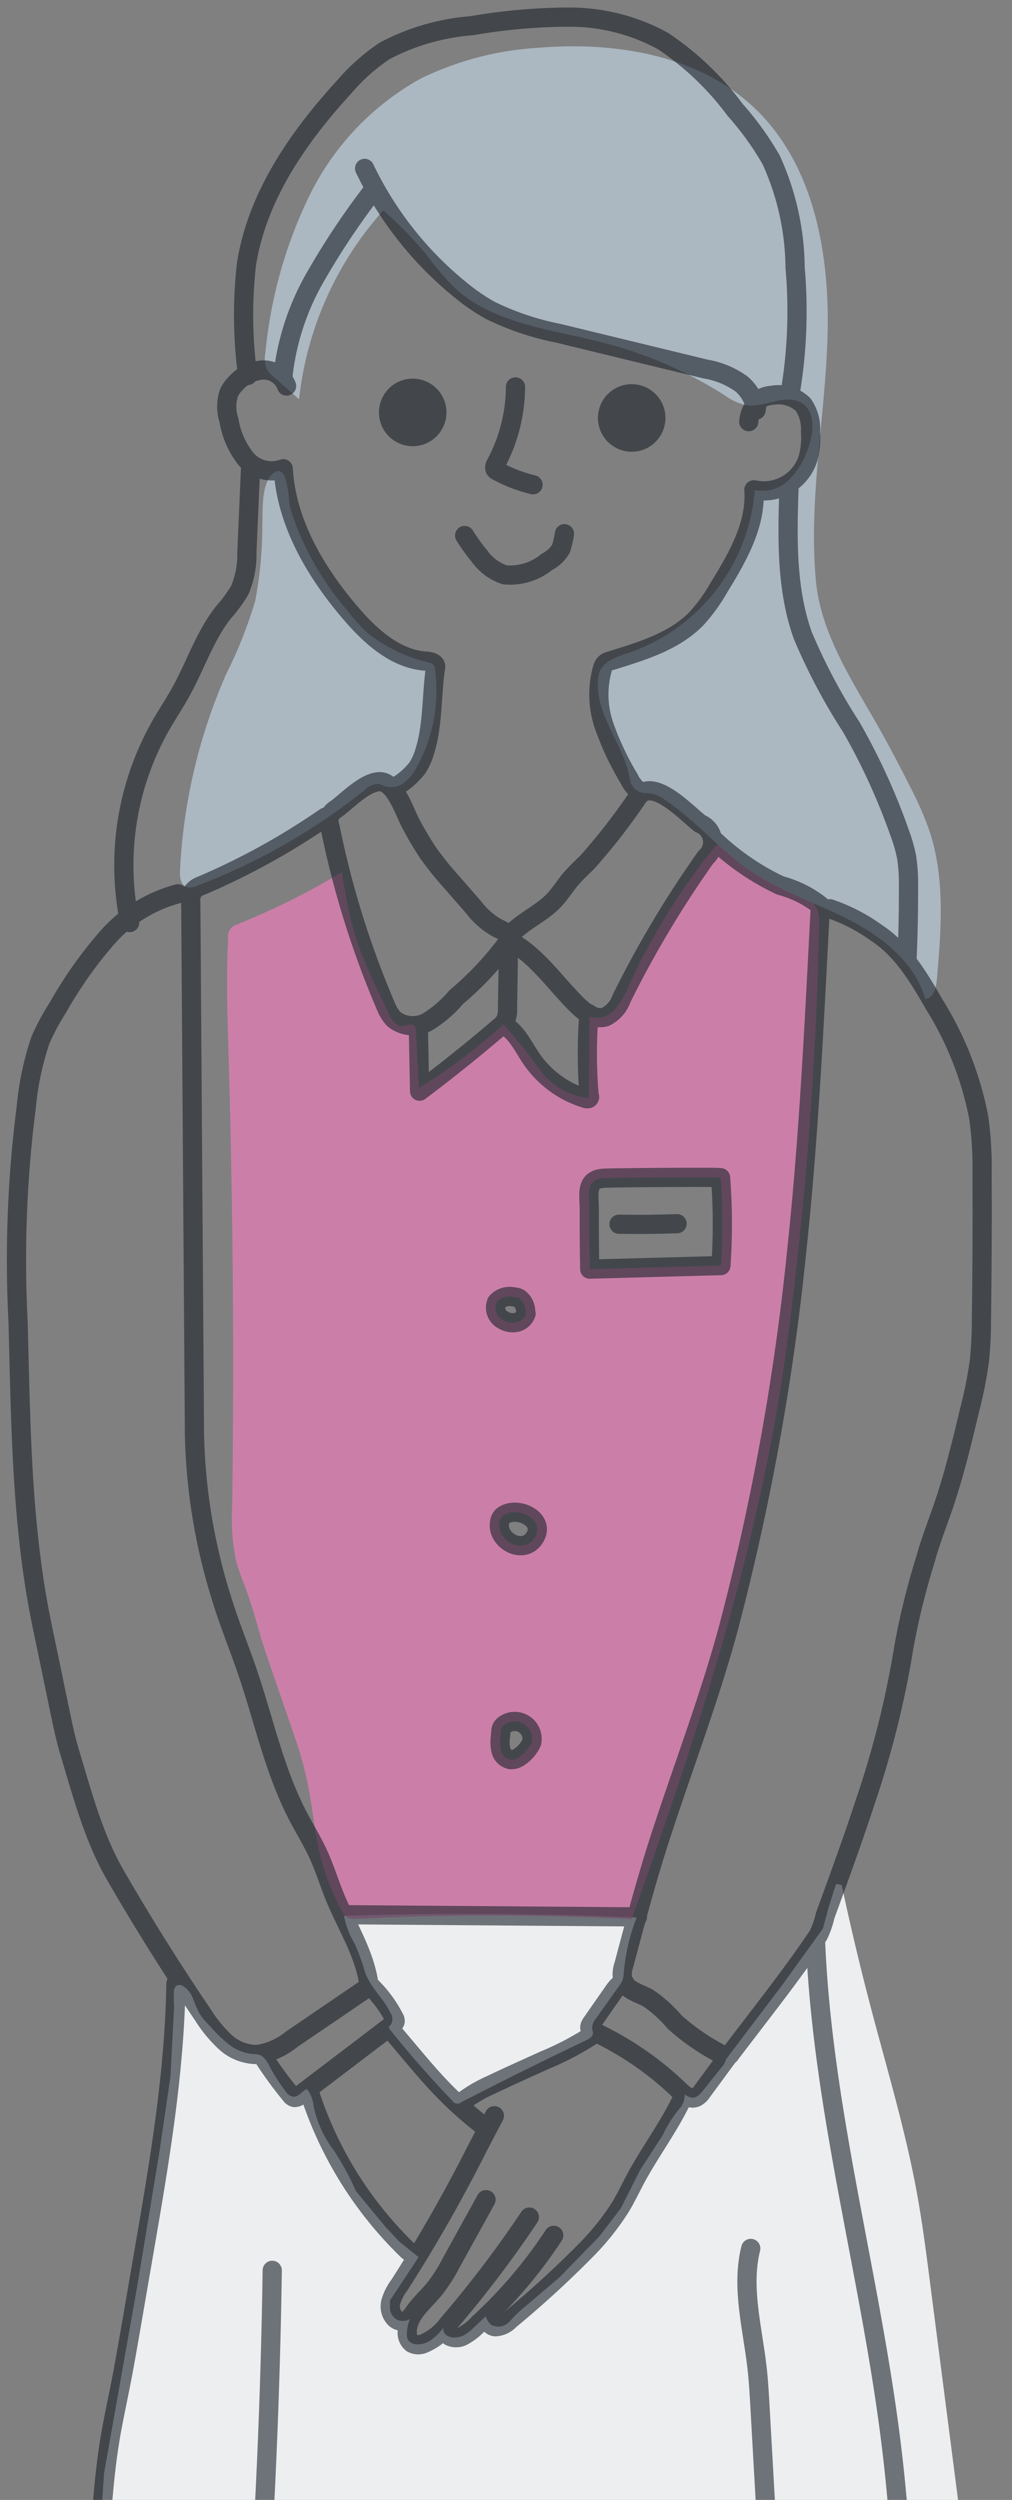 <svg xmlns="http://www.w3.org/2000/svg" width="79" height="195"><rect width="100%" height="100%" fill="#808080" stroke="none"/><defs><clipPath id="a"><path transform="translate(1018 870)" fill="#fff" d="M0 0h79v195H0z"/></clipPath></defs><g transform="translate(-1018 -870)" clip-path="url(#a)"><path data-name="パス 1591" d="M1083.703 1017.02q1.028 4.829 2.284 9.6c1.258 4.781 2.688 9.526 3.581 14.389.426 2.326.73 4.671 1.031 7.016l3.659 28.377h-68.774l.067-5.227.575-8.268 2.589-14.6 1.726-10.425.863-5.9.287-5.393c-.014-.4-.042-.774-.02-1.178a.647.647 0 01.2-.517.531.531 0 01.566.051 2.027 2.027 0 01.728.948 11.69 11.69 0 00.479 1.115 5.286 5.286 0 00.852 1.038 11.87 11.87 0 001.494 1.446 3.655 3.655 0 001.893.733 2.086 2.086 0 01.414.04c.423.11.658.548.862.934a13.967 13.967 0 001.215 1.9.95.95 0 00.617.451c.417.032.681-.443 1.065-.607a2.569 2.569 0 01.529 1.365 8.572 8.572 0 001.626 3.492c.172.287.351.571.522.86a19.871 19.871 0 011.146 2.24l2.281 2.761 1.079 1.159 1.537 1.241-1.833 2.778-.4.593v.673a1.071 1.071 0 00.56.837 1.054 1.054 0 001-.063 3.136 3.136 0 00-.24 1.184.926.926 0 00.069.408.778.778 0 00.6.382 1.747 1.747 0 001.239-.344 4.961 4.961 0 00.93-.927.649.649 0 00.338.624 1.174 1.174 0 00.732.111 1.688 1.688 0 00.489-.135 3.04 3.04 0 00.793-.6l.964-.906a1.491 1.491 0 00.425.665 1.191 1.191 0 001.428-.246 10.479 10.479 0 011.121-1.095l2.8-2.381 3.1-3.181 1.671-2.185 1.51-2.992 1.753-2.7a10.037 10.037 0 011.227-1.979 1.6 1.6 0 00.494-1.223 1.142 1.142 0 00.619.265c.34 0 .6-.289.811-.553l1.449-1.813a1.414 1.414 0 00.346-.631l4.437-5.849 3.128-4.341.485-1.78.539-1.7z" fill="#eceeef"/><path data-name="パス 1592" d="M1044.853 1019.438q11.42-.345 22.846.133a15.369 15.369 0 00-1.009 4.338 1.976 1.976 0 01-.1.564 1.851 1.851 0 01-.228.383l-1.831 2.577a1.17 1.17 0 00-.306.816 2.083 2.083 0 01.068.33c0 .274-.287.447-.534.564q-4.926 2.343-9.772 4.847a.449.449 0 01-.667-.12q-2.572-2.674-4.891-5.575a.253.253 0 01-.072-.152c0-.084.082-.14.139-.2a.841.841 0 00-.007-.92c-.551-1.159-1.628-2.038-2.018-3.262a17.026 17.026 0 00-.764-2.111 6.875 6.875 0 01-.854-2.212z" fill="#eceeef"/><path data-name="パス 1595" d="M1081.771 940.864a2.177 2.177 0 00-.677-.73c-2.162-1.628-5.326-2.047-6.725-4.364-.3-.014-.536.24-.722.474a51.22 51.22 0 00-6.611 10.745 5.81 5.81 0 01-1.084 1.8 1.843 1.843 0 01-1.925.512l-.068 6.36a5.471 5.471 0 01-3.815-2.216 43.072 43.072 0 00-2.843-3.544 44.055 44.055 0 01-6.6 4.962l-.232-4.439a.611.611 0 00-.138-.43c-.222-.2-.566.011-.865.04-.541.054-.914-.515-1.147-1.008-2.29-4.851-2.772-5.695-3.638-10.989a57.508 57.508 0 01-8.208 4.086.952.952 0 00-.665 1.093c-.132 2.629-.085 5.276 0 7.908q.561 18.214.315 36.442a15.955 15.955 0 00.3 4.154c.206.811.539 1.582.824 2.368.6 1.643.988 3.337 1.556 4.99l2.314 6.734c1.9 5.523.807 8.073 3.563 13.222a1.287 1.287 0 00.414.524 1.314 1.314 0 00.756.114 214.38 214.38 0 0121.455.023c5.169-14.485 10.018-29.227 12.075-44.468a291.858 291.858 0 002.561-33.141 2.581 2.581 0 00-.17-1.222zm-25 30.706a1.348 1.348 0 011.3-.413 1.171 1.171 0 01.431.1 1.284 1.284 0 01.528.985l.037.217a1.036 1.036 0 01-.767.69 1.414 1.414 0 01-1.036-.194 1.07 1.07 0 01-.488-1.384zm2.742 34.284v.046a2.724 2.724 0 01-.936 1.119 1.114 1.114 0 01-.7.238.952.952 0 01-.763-.693 2.8 2.8 0 01-.052-1.083l.03-.37a.9.9 0 01.074-.344.676.676 0 01.208-.226 1.356 1.356 0 012.143 1.313zm.192-15.869c-.878 1.315-2.962.188-2.706-1.251a.852.852 0 01.2-.441.944.944 0 01.31-.2c1.147-.519 3.114.515 2.196 1.892zm14.575-21.268l-10.241.277q-.043-2.292-.035-4.584c0-1.225-.339-2.419 1.13-2.507.754-.046 9.113-.1 9.119-.041a47.357 47.357 0 01.026 6.856z" fill="#fd7fc3" opacity=".6"/><path data-name="パス 1596" d="M1047.926 886.405a26.4 26.4 0 00-6.581 14.736l-1.936-1.7a2.282 2.282 0 01-.605-.7 2.248 2.248 0 01-.088-1.215 35.722 35.722 0 013.444-12.276 20.953 20.953 0 018.705-9.133 24.15 24.15 0 019.112-2.385c6.033-.515 12.593.551 16.968 4.739 4.611 4.415 5.834 11.326 5.656 17.707s-1.494 12.75-.91 19.107c.413 4.492 3.267 8.432 5.426 12.392q1.022 1.875 1.977 3.783a25.774 25.774 0 011.459 3.338c1.24 3.712.92 7.741.579 11.64-.055.63-.282 1.437-.914 1.468-.789-2.8-3.273-4.784-5.853-6.12s-5.4-2.227-7.8-3.865-4.278-3.96-6.7-5.564a2.593 2.593 0 00-.975-.45c-.244-.041-.5-.018-.737-.069a1.276 1.276 0 01-.976-1.025c-.394-2.522-2.449-4.728-2.508-7.28a2.717 2.717 0 01.164-1.178c.38-.854 1.411-1.155 2.3-1.448a14.678 14.678 0 009.793-12.674 2.983 2.983 0 002.68-.816 6.228 6.228 0 001.49-2.482c.431-1.187.58-2.771-.469-3.475-1.277-.857-2.993.419-4.5.125a4.711 4.711 0 01-1.565-.757 33.112 33.112 0 00-9.464-4.1c-4.092-1.056-8.666-1.466-11.719-4.388a24.931 24.931 0 01-2.143-2.539 31.527 31.527 0 00-3.31-3.396z" fill="#abb7c1"/><path data-name="パス 1597" d="M1037.916 916.898a35.284 35.284 0 01-2.277 5.718 43.222 43.222 0 00-3.587 15.287c-.023.485.033 1.086.481 1.273a1.209 1.209 0 00.874-.095 48.456 48.456 0 0013.071-7.465 1.46 1.46 0 011.117-.46 3.2 3.2 0 01.46.177 1.654 1.654 0 001.528-.305 3.866 3.866 0 00.991-1.272 12.332 12.332 0 001.374-7.575.625.625 0 00-.11-.319.636.636 0 00-.324-.169 12.485 12.485 0 01-4.762-2.263 12.83 12.83 0 01-1.631-1.806 22.344 22.344 0 01-4.457-7.943c-.175-.674-.137-3.591-1.281-2.8-1.042.718-.856 3.1-.907 4.163a30.835 30.835 0 01-.56 5.854z" fill="#abb7c1"/><g opacity=".6" stroke="#1a2229" stroke-linecap="round" stroke-linejoin="round" stroke-width="1.5" transform="translate(1018.996 871)"><path data-name="パス 1557" d="M27.467 12.136a27.481 27.481 0 007.461 9.46 15.565 15.565 0 002.337 1.609 21.682 21.682 0 005.314 1.789l11.5 2.791a6.691 6.691 0 012.8 1.157 3.357 3.357 0 011.146 2.047l.053-.426" fill="none"/><path data-name="パス 1558" d="M57.453 31.89a2.6 2.6 0 011.042-1.855 2.122 2.122 0 01.782-.2 2.784 2.784 0 012.414.714 3.31 3.31 0 01.584 2.1 6.4 6.4 0 01-.182 2.064 3.618 3.618 0 01-4.238 2.492c.2 2.713-1.3 5.3-2.725 7.617a13.681 13.681 0 01-1.73 2.4c-1.763 1.83-4.335 2.575-6.761 3.332a.969.969 0 00-.4.2.893.893 0 00-.2.373 7.435 7.435 0 00.131 4.5 22.109 22.109 0 001.953 4.127 2.352 2.352 0 00.809.972" fill="none"/><path data-name="パス 1559" d="M21.376 29.111a1.9 1.9 0 00-1.891-1.249 3.148 3.148 0 00-2.119 1.083 2.589 2.589 0 00-.486.692 3.383 3.383 0 00-.008 2.126 6.572 6.572 0 001.291 2.983 2.634 2.634 0 002.953.818c.229 4.223 2.571 8.154 5.338 11.353 1.541 1.782 3.473 3.51 5.825 3.655.327.02.778.14.729.464-.324 2.147-.19 4.444-.83 6.519a4.971 4.971 0 01-.58 1.326 5.9 5.9 0 01-1.8 1.54" fill="none"/><circle data-name="楕円形 57" cx="1.887" cy="1.887" r="1.887" transform="rotate(-22.5 90.16 -57.207)" fill="#1a2229"/><circle data-name="楕円形 58" cx="1.887" cy="1.887" r="1.887" transform="rotate(-22.5 99.793 -99.962)" fill="#1a2229"/><path data-name="パス 1560" d="M39.245 29.181a12.839 12.839 0 01-1.518 5.977c-.078.146-.157.33-.059.464a.433.433 0 00.146.111 11.341 11.341 0 002.8 1.079" fill="none"/><path data-name="パス 1561" d="M35.275 40.769a14.588 14.588 0 001.169 1.62 3.9 3.9 0 001.967 1.449 4.522 4.522 0 003.283-1.009 2.663 2.663 0 001.109-1.044 7.708 7.708 0 00.263-1.154" fill="none"/><path data-name="パス 1562" d="M28.153 13.82a59.264 59.264 0 00-4.582 6.873 19.81 19.81 0 00-2.5 7.817" fill="none"/><path data-name="パス 1563" d="M18.337 28.287a35.023 35.023 0 01-.089-8.7c.835-5.3 4.056-9.929 7.691-13.879a15.266 15.266 0 013.109-2.75 17.429 17.429 0 016.768-1.951 45.353 45.353 0 017.621-.672 15.174 15.174 0 017.34 1.876A22.733 22.733 0 0156.39 7.57a23.19 23.19 0 012.812 3.9 20.673 20.673 0 011.87 8.411 38.442 38.442 0 01-.42 9.978" fill="none"/><path data-name="パス 1564" d="M60.599 36.924c-.129 3.917-.243 7.942 1.07 11.634a45.844 45.844 0 003.8 7.173 49.991 49.991 0 013.781 8.279 11.994 11.994 0 01.522 1.829 13.008 13.008 0 01.15 2.255q.014 2.909-.119 5.816" fill="none"/><path data-name="パス 1565" d="M18.57 35.349l-.292 6.724a7.2 7.2 0 01-.547 2.942 11.267 11.267 0 01-1.307 1.778c-1.436 1.842-2.168 4.124-3.3 6.168-.49.886-1.055 1.729-1.56 2.608A22.1 22.1 0 009.127 70.96" fill="none"/><path data-name="パス 1566" d="M31.094 63.281a25.572 25.572 0 001.368 2.3 25.7 25.7 0 001.786 2.209l1.724 1.978a6.107 6.107 0 001.848 1.616c.318.152.7.293.8.632a.992.992 0 01-.2.772 24.823 24.823 0 01-3.8 3.989 9.447 9.447 0 01-2.179 1.893 2.362 2.362 0 01-2.7-.184 3.2 3.2 0 01-.587-.933 71.4 71.4 0 01-4.388-14.058 1.381 1.381 0 01-.012-.888 1.364 1.364 0 01.484-.5c.844-.611 2.355-2.213 3.492-2.129 1.149.092 1.881 2.429 2.364 3.303z" fill="none"/><path data-name="パス 1567" d="M44.853 66.249c-.462.456-.942.895-1.357 1.394s-.779 1.087-1.236 1.572c-.948 1-2.283 1.565-3.263 2.537a.619.619 0 00-.184.271c-.069.274.213.494.451.647 1.9 1.219 3.207 3.158 4.818 4.744.594.584 1.4 1.161 2.194.9a2.524 2.524 0 001.251-1.434 81.578 81.578 0 016.575-11.01 1.565 1.565 0 00-.451-2.631c-1.044-.816-3.65-3.621-4.817-2.122a48.369 48.369 0 01-3.981 5.132z" fill="none"/><path data-name="パス 1568" d="M31.659 79.021l.1 5.093q3.176-2.387 6.2-4.969a1.98 1.98 0 00.508-.564 2 2 0 00.154-.894l.093-5.5" fill="none"/><path data-name="パス 1569" d="M38.336 78.94c1.017.563 1.515 1.718 2.174 2.676a7.926 7.926 0 004.186 3.061.363.363 0 00.251.013c.078-.035.117-.157.048-.207a38.848 38.848 0 01-.017-6.406" fill="none"/><path data-name="パス 1570" d="M55.255 90.863a47.357 47.357 0 01.027 6.854l-10.241.277q-.043-2.292-.035-4.584c0-1.225-.339-2.418 1.13-2.507.754-.047 9.114-.103 9.119-.04z" fill="none"/><path data-name="パス 1571" d="M47.327 94.491q2.266.043 4.531-.042" fill="none"/><path data-name="パス 1572" d="M40.071 101.459a1.038 1.038 0 01-.767.69 1.419 1.419 0 01-1.037-.195 1.07 1.07 0 01-.489-1.383 1.351 1.351 0 011.3-.413 1.2 1.2 0 01.431.1 1.286 1.286 0 01.528.986" fill="none"/><path data-name="パス 1573" d="M38.003 117.733a.852.852 0 01.2-.441.952.952 0 01.31-.2c1.149-.517 3.117.517 2.2 1.894-.886 1.313-2.966.186-2.71-1.253z" fill="none"/><path data-name="パス 1574" d="M40.517 134.9a2.727 2.727 0 01-.935 1.119 1.117 1.117 0 01-.7.238.95.95 0 01-.762-.693 2.785 2.785 0 01-.053-1.084l.03-.369a.9.9 0 01.074-.344.678.678 0 01.208-.227 1.356 1.356 0 012.143 1.313" fill="none"/><path data-name="パス 1575" d="M54.876 64.64a19.568 19.568 0 005.049 3.43 8.626 8.626 0 013.121 1.56c-.47 8.969-.893 18.062-1.852 26.992a190.5 190.5 0 01-5.306 29.3c-1.514 5.614-3.639 11.113-5.425 16.646-1.032 3.2-1.895 6.448-2.757 9.7a2.161 2.161 0 00-.088 1.16c.241.8 1.238 1.023 1.975 1.422a10.176 10.176 0 012.074 1.872 17.467 17.467 0 003.738 2.555.4.4 0 00.641-.114l1.911-2.495c1.688-2.2 3.377-4.407 4.924-6.709a6.792 6.792 0 00.533-1.529c1.085-2.966 2.169-5.933 3.15-8.934a73.705 73.705 0 003.011-12.094 57.158 57.158 0 011.656-6.708c.39-1.444.948-2.836 1.431-4.251.839-2.464 1.445-5 2.051-7.529a32.59 32.59 0 00.748-3.785 31.829 31.829 0 00.157-3.226q.078-5.655.05-11.309a28.162 28.162 0 00-.257-4.4 25.9 25.9 0 00-3.468-8.836c-1.2-2.08-2.467-4.236-4.471-5.559a14.031 14.031 0 00-3.682-1.914" fill="none"/><path data-name="パス 1576" d="M24.395 62.749a54.763 54.763 0 01-9.644 5.323 1.484 1.484 0 00-.692.466 1.462 1.462 0 00-.162.836l.286 41.427a45.725 45.725 0 002.114 12.871c.6 1.961 1.384 3.86 2.044 5.8 1.268 3.729 2.082 7.643 3.9 11.138.528 1.016 1.137 1.991 1.614 3.031.5 1.093.851 2.249 1.309 3.362.947 2.3 2.369 4.472 2.659 6.945-2.014 1.373-4.039 2.746-6.052 4.119a5.494 5.494 0 01-2.684 1.188 3.654 3.654 0 01-2.5-.972 10.423 10.423 0 01-1.741-2.12q-3.631-5.344-6.862-10.946c-1.68-2.914-2.586-6.37-3.557-9.591-.3-1.008-.518-2.04-.732-3.07l-1.41-6.781C.671 118.035.626 109.999.415 102.1a93.781 93.781 0 01.64-16.757 22.729 22.729 0 011.111-5.23 18.092 18.092 0 011.351-2.512 32.961 32.961 0 013.821-5.422 11.2 11.2 0 015.555-3.461" fill="none"/><path data-name="パス 1577" d="M26.044 148.351l22.721.169" fill="none"/><path data-name="パス 1578" d="M47.781 153.688c-.354-.031-.625.295-.828.586l-1.762 2.524c-.091.131-.187.294-.125.441a.487.487 0 00.267.214 24.682 24.682 0 016.724 4.617c.349.337.813.714 1.263.533a1.243 1.243 0 00.492-.46l2.006-2.727" fill="none"/><path data-name="パス 1579" d="M27.901 153.89a9.549 9.549 0 011.88 2.524.42.42 0 01.067.275.434.434 0 01-.185.225l-7.281 5.536a.543.543 0 01-.4.157.532.532 0 01-.289-.219 30.716 30.716 0 01-2.239-3.089" fill="none"/><path data-name="パス 1580" d="M45.275 157.723a22.746 22.746 0 01-3.73 1.966c-1.4.632-2.808 1.264-4.2 1.927a11.248 11.248 0 00-2.072 1.187" fill="none"/><path data-name="パス 1581" d="M29.636 157.473l1.23 1.46c.847 1.006 1.695 2.012 2.606 2.961a29.961 29.961 0 003.152 2.843" fill="none"/><path data-name="パス 1582" d="M37.597 164.03l-1.288 2.456a118.181 118.181 0 01-6.126 10.751 4.191 4.191 0 00-.658 1.274 1.357 1.357 0 00.321 1.332.828.828 0 001.24-.146" fill="none"/><path data-name="パス 1583" d="M36.944 170.577l-2.7 4.888a13.254 13.254 0 01-1.328 2.085c-.872 1.052-2.148 2.018-2.121 3.384a1 1 0 00.385.846 1.029 1.029 0 00.838.047 4.5 4.5 0 001.967-1.547 87 87 0 006.343-8.344" fill="none"/><path data-name="パス 1584" d="M42.23 173.359a36.308 36.308 0 01-5.847 6.871 4.755 4.755 0 01-1.19.953 1.151 1.151 0 01-1.037.069.581.581 0 01-.169-.9" fill="none"/><path data-name="パス 1585" d="M52.359 162.491c-1.022 2.25-2.543 4.235-3.716 6.41-.394.731-.748 1.483-1.175 2.2a19.688 19.688 0 01-2.788 3.483 79.013 79.013 0 01-5.877 5.37 1.659 1.659 0 01-1.142.536c-.431-.04-.765-.648-.427-.917" fill="none"/><path data-name="パス 1586" d="M23.158 162.206a29.886 29.886 0 007.632 12.291c.27.262.745.509.969.207" fill="none"/><path data-name="パス 1587" d="M20.256 176.089q-.217 14.679-1.279 29.33" fill="none"/><path data-name="パス 1588" d="M57.61 174.381c-.757 3.03.136 6.191.49 9.294.116 1.011.173 2.027.23 3.043l1.052 18.627" fill="none"/><path data-name="パス 1589" d="M62.673 150.56c.553 12.886 4.13 25.438 5.792 38.228a129.312 129.312 0 011.077 16.925" fill="none"/><path data-name="パス 1590" d="M12.739 153.725c-.108 7.053-1.311 14.038-2.51 20.989l-.969 5.615c-.278 1.611-.556 3.222-.873 4.825-.266 1.343-.56 2.682-.786 4.032-.291 1.739-.47 3.494-.61 5.252q-.45 5.629-.384 11.283" fill="none"/></g></g></svg>